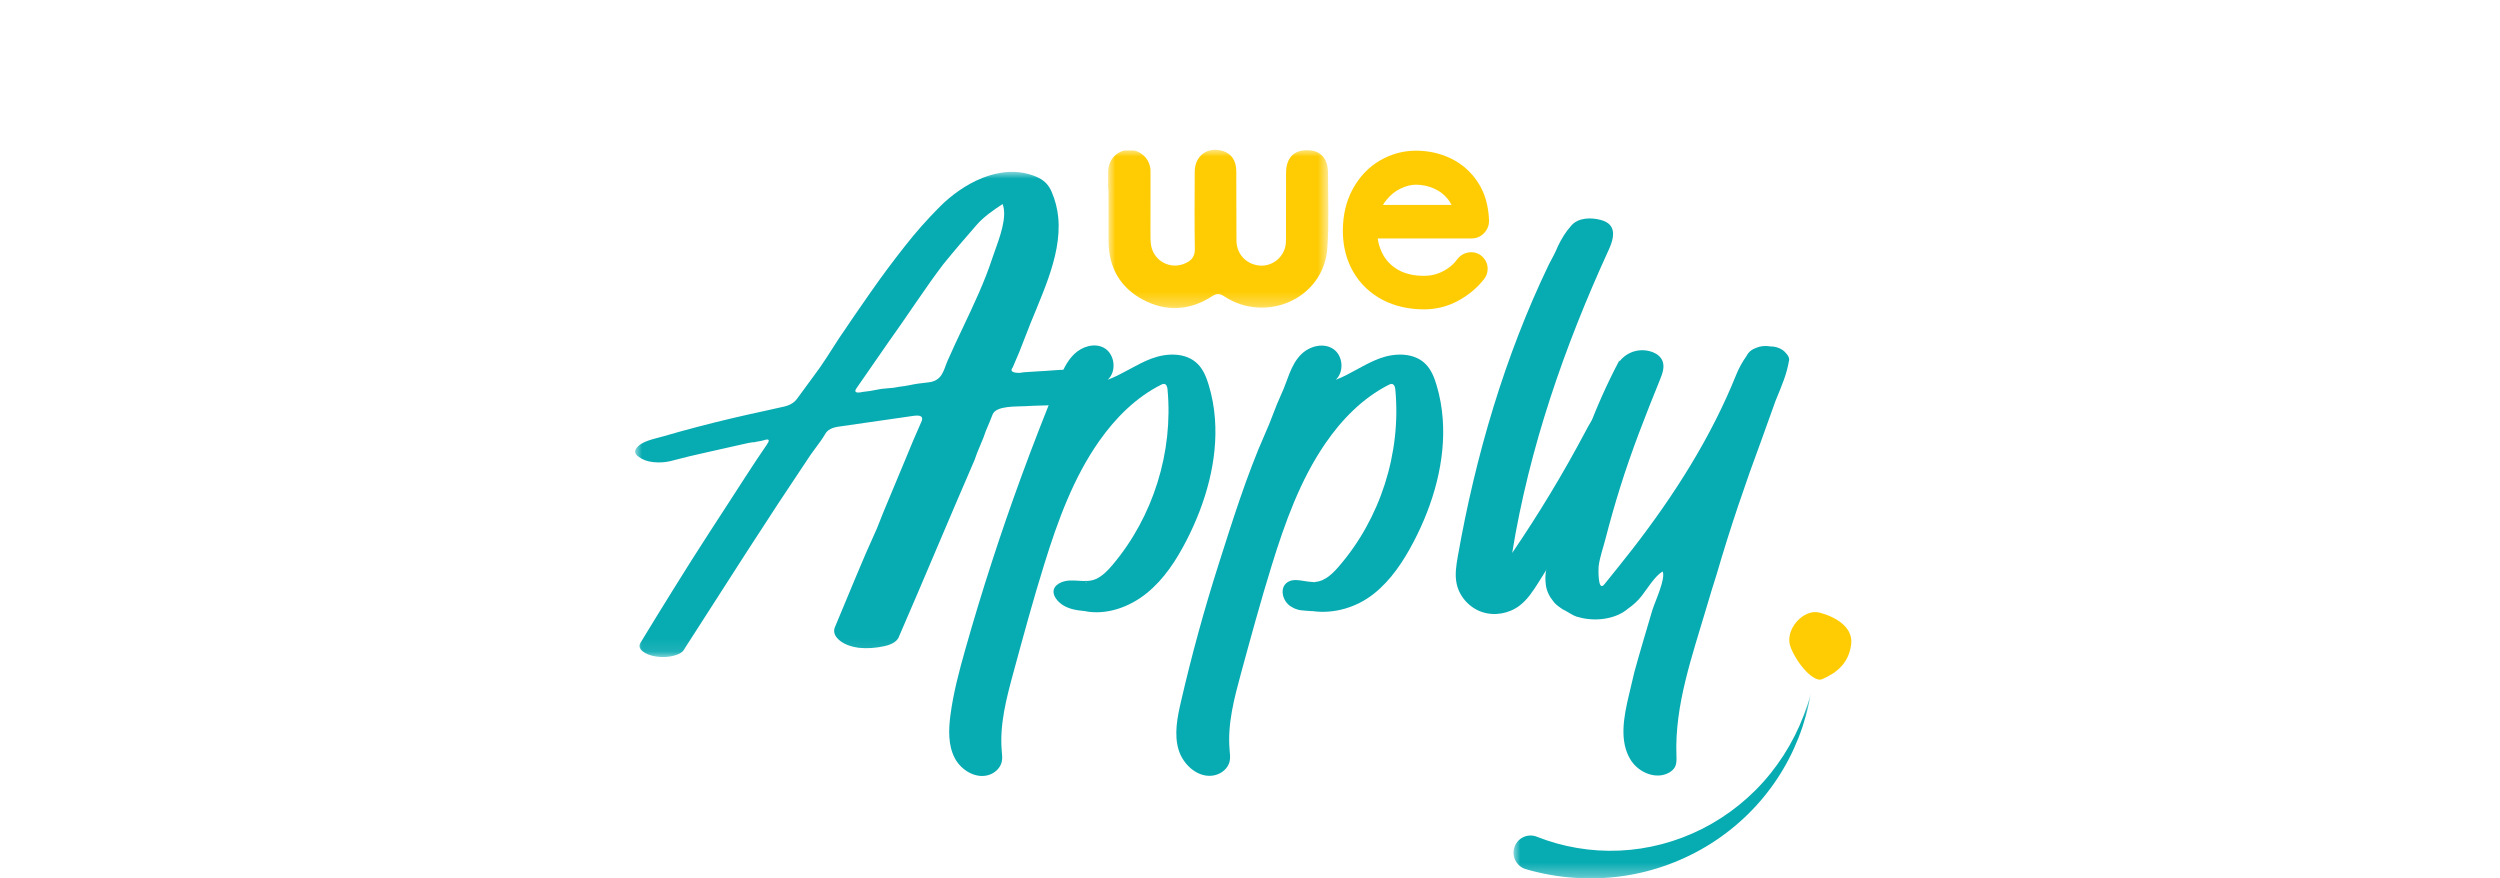<?xml version="1.0" encoding="UTF-8"?>
<svg width="185px" height="65px" viewBox="0 0 185 65" version="1.1" xmlns="http://www.w3.org/2000/svg" xmlns:xlink="http://www.w3.org/1999/xlink">
    <title>WeApply Logo</title>
    <defs>
        <polygon id="path-1" points="0 0 34.653 0 34.653 35.906 0 35.906"></polygon>
        <polygon id="path-3" points="0 0 21.999 0 21.999 13.678 0 13.678"></polygon>
        <polygon id="path-5" points="0 0 16.27 0 16.27 11.715 0 11.715"></polygon>
        <polygon id="path-7" points="0 0.084 0.751 0.084 0.751 0.316 0 0.316"></polygon>
    </defs>
    <g id="V01-Application" stroke="none" stroke-width="1" fill="none" fill-rule="evenodd">
        <g id="03---MO-Website-Update---Our-Work---Our-Clients-Page---20231213-Copy" transform="translate(-178, -2056)">
            <g id="Fintech-Logos" transform="translate(0, 1545)">
                <g id="WeApply-Logo" transform="translate(135, 489)">
                    <g transform="translate(43, 22)">
                        <g transform="translate(47, 11)">
                            <path d="M11.069,21.761 L11.066,21.761 C11.057,21.764 11.048,21.767 11.042,21.773 C11.075,21.764 11.108,21.755 11.132,21.745 C11.108,21.751 11.087,21.757 11.069,21.761 M27.035,19.101 L27.033,19.101 C27.008,19.111 26.975,19.113 26.93,19.113 L26.999,19.113 C27.023,19.113 27.041,19.107 27.051,19.098 C27.054,19.095 27.054,19.092 27.057,19.089 C27.051,19.092 27.045,19.098 27.035,19.101" id="Fill-1" fill="#07ABB2"></path>
                            <g id="Group-5" transform="translate(0, 1.718)">
                                <mask id="mask-2" fill="white">
                                    <use xlink:href="#path-1"></use>
                                </mask>
                                <g id="Clip-4"></g>
                                <path d="M34.599,15.716 C34.43,15.217 33.875,14.892 32.934,14.736 C32.604,14.672 32.27,14.642 31.937,14.642 C31.603,14.642 31.273,14.657 30.939,14.688 C30.549,14.721 30.193,14.742 29.859,14.758 C29.526,14.776 29.166,14.797 28.779,14.828 L28.446,14.876 C27.891,14.876 27.726,14.736 27.947,14.457 C28.281,13.708 28.584,12.963 28.862,12.217 C29.899,9.432 31.587,6.348 31.311,3.389 C31.251,2.74 31.087,2.097 30.824,1.482 C30.603,0.966 30.281,0.609 29.67,0.353 C27.032,-0.753 24.165,0.946 22.544,2.581 C21.599,3.53 20.74,4.501 19.964,5.496 C19.076,6.618 18.232,7.753 17.43,8.903 C16.623,10.054 15.836,11.204 15.06,12.357 C14.782,12.792 14.479,13.267 14.145,13.778 C13.811,14.292 13.481,14.767 13.147,15.202 C12.757,15.731 12.371,16.261 11.982,16.79 C11.76,17.101 11.4,17.301 10.902,17.396 C10.515,17.487 10.099,17.582 9.657,17.675 C7.966,18.036 6.287,18.431 4.623,18.868 C3.768,19.092 2.917,19.327 2.071,19.574 C1.41,19.767 0.477,19.915 0.095,20.451 C-0.074,20.685 -0.017,20.895 0.26,21.08 C0.538,21.299 0.898,21.43 1.34,21.479 C1.786,21.525 2.198,21.5 2.589,21.409 C3.53,21.159 4.501,20.925 5.498,20.709 C6.496,20.49 7.463,20.274 8.408,20.055 C8.434,20.055 8.471,20.052 8.524,20.043 C8.558,20.028 8.603,20.019 8.67,20.013 C8.712,20.009 8.764,20.007 8.824,20.007 C8.933,19.976 9.045,19.955 9.158,19.939 C9.267,19.921 9.379,19.9 9.488,19.869 L9.657,19.821 C9.934,19.76 9.96,19.885 9.739,20.195 C9.184,21.004 8.656,21.799 8.157,22.575 C7.714,23.259 7.257,23.968 6.784,24.698 C6.316,25.429 5.885,26.089 5.498,26.679 C4.61,28.048 3.751,29.402 2.922,30.741 C2.09,32.077 1.257,33.431 0.425,34.8 C0.26,35.046 0.301,35.275 0.553,35.475 C0.8,35.679 1.145,35.81 1.591,35.871 C2.034,35.935 2.461,35.911 2.877,35.801 C3.294,35.692 3.556,35.515 3.669,35.266 C5.221,32.841 6.758,30.446 8.284,28.082 C9.806,25.718 11.374,23.338 12.982,20.94 C13.091,20.785 13.215,20.615 13.354,20.429 C13.493,20.241 13.616,20.07 13.729,19.915 C13.841,19.76 13.95,19.59 14.062,19.401 C14.227,19.091 14.587,18.905 15.142,18.841 L20.632,18.05 C21.13,17.986 21.321,18.111 21.213,18.421 C20.77,19.416 20.354,20.396 19.964,21.361 C19.63,22.17 19.271,23.034 18.884,23.95 C18.494,24.869 18.164,25.684 17.887,26.399 C17.332,27.613 16.807,28.827 16.305,30.041 C15.806,31.252 15.307,32.451 14.809,33.632 C14.643,33.976 14.726,34.301 15.06,34.612 C15.394,34.922 15.889,35.126 16.556,35.22 C17.167,35.281 17.789,35.241 18.427,35.101 C19.064,34.965 19.435,34.706 19.548,34.332 C20.493,32.156 21.419,29.987 22.334,27.823 C23.249,25.663 24.179,23.493 25.12,21.315 C25.232,20.971 25.371,20.615 25.536,20.241 C25.701,19.869 25.84,19.51 25.952,19.17 C26.117,18.796 26.282,18.391 26.451,17.956 C26.712,17.281 28.25,17.381 28.887,17.338 C30.349,17.241 32.155,17.356 33.519,16.882 C33.905,16.76 34.209,16.596 34.43,16.392 C34.651,16.191 34.707,15.966 34.599,15.716 M27.284,2.736 C27.449,3.841 26.741,5.439 26.426,6.405 C25.861,8.132 25.069,9.801 24.28,11.467 C23.885,12.301 23.488,13.135 23.121,13.977 C22.829,14.646 22.746,15.463 21.712,15.576 C21.434,15.607 21.183,15.637 20.962,15.667 C20.74,15.701 20.519,15.737 20.298,15.786 C20.077,15.832 19.825,15.871 19.548,15.902 C19.271,15.966 18.982,16.002 18.674,16.017 C18.371,16.036 18.082,16.072 17.805,16.136 C17.527,16.197 17.223,16.246 16.889,16.276 C16.334,16.401 16.166,16.307 16.391,15.996 C17.167,14.876 17.939,13.757 18.719,12.637 C19.383,11.703 20.077,10.708 20.796,9.649 C21.517,8.593 22.18,7.659 22.794,6.847 C23.602,5.85 24.44,4.879 25.285,3.91 C25.791,3.33 26.516,2.823 27.193,2.382 C27.235,2.493 27.265,2.611 27.284,2.736" id="Fill-3" fill="#07ABB2" mask="url(#mask-2)"></path>
                            </g>
                            <path d="M42.907,19.998 C43.133,23.055 42.229,26.206 40.815,28.964 C40.06,30.437 39.14,31.862 37.854,32.898 C36.569,33.935 34.868,34.543 33.252,34.222 C33.377,34.23 33.501,34.238 33.626,34.246 C33.034,34.205 32.428,34.16 31.89,33.908 C31.08,33.53 30.459,32.557 31.533,32.094 C32.34,31.745 33.274,32.207 34.08,31.853 C34.589,31.63 34.984,31.21 35.344,30.783 C38.333,27.236 39.829,22.453 39.398,17.821 C39.383,17.655 39.334,17.452 39.172,17.414 C39.084,17.393 38.993,17.434 38.912,17.475 C37.058,18.408 35.544,19.928 34.346,21.63 C32.432,24.35 31.279,27.529 30.289,30.708 C29.459,33.37 28.728,36.061 27.997,38.751 C27.48,40.655 26.958,42.609 27.13,44.575 C27.153,44.832 27.187,45.094 27.135,45.347 C27.046,45.78 26.703,46.133 26.297,46.301 C25.311,46.709 24.138,46.04 23.647,45.088 C23.157,44.136 23.192,43.002 23.33,41.938 C23.546,40.271 23.983,38.642 24.441,37.025 C25.658,32.728 27.036,28.478 28.571,24.285 C29.436,21.921 30.352,19.576 31.302,17.245 C31.602,16.51 31.92,15.754 32.49,15.204 C33.06,14.654 33.954,14.362 34.658,14.721 C35.493,15.145 35.668,16.472 34.971,17.101 C36.102,16.682 37.097,15.947 38.228,15.528 C39.359,15.107 40.77,15.075 41.626,15.929 C42.04,16.342 42.267,16.905 42.438,17.465 C42.692,18.295 42.844,19.143 42.907,19.998 M33.433,32.108 C33.433,32.124 33.388,32.116 33.299,32.084 C33.388,32.084 33.433,32.093 33.433,32.108 M34.238,31.804 L34.104,31.851 C34.147,31.851 34.193,31.836 34.238,31.804" id="Fill-6" fill="#07ABB2"></path>
                            <path d="M59.762,19.998 C59.992,23.099 59.07,26.294 57.615,29.079 C56.857,30.529 55.936,31.93 54.657,32.944 C53.378,33.957 51.692,34.451 50.098,34.218 C50.215,34.202 49.977,34.24 50.094,34.224 C49.416,34.166 49.061,34.226 48.497,33.862 C47.933,33.498 47.681,32.587 48.19,32.149 C48.755,31.663 49.615,32.13 50.355,32.062 C51.038,32.001 51.583,31.478 52.036,30.96 C55.135,27.406 56.699,22.541 56.255,17.834 C56.239,17.663 56.186,17.453 56.02,17.416 C55.931,17.397 55.84,17.438 55.759,17.48 C53.847,18.451 52.296,20.036 51.079,21.808 C49.213,24.526 48.085,27.682 47.109,30.836 C46.292,33.472 45.567,36.136 44.841,38.799 C44.334,40.663 43.822,42.574 43.991,44.498 C44.016,44.779 44.055,45.066 43.993,45.341 C43.877,45.858 43.407,46.246 42.894,46.366 C41.726,46.641 40.563,45.64 40.216,44.484 C39.87,43.328 40.123,42.086 40.394,40.91 C41.187,37.471 42.122,34.065 43.195,30.704 C44.215,27.507 45.249,24.189 46.605,21.119 C46.828,20.622 47.029,20.132 47.207,19.649 C47.386,19.167 47.587,18.677 47.812,18.18 C48.284,17.187 48.49,15.996 49.304,15.206 C49.927,14.6 50.962,14.339 51.677,14.835 C52.389,15.329 52.477,16.512 51.845,17.107 C52.972,16.673 53.966,15.936 55.1,15.52 C56.234,15.103 57.649,15.083 58.5,15.945 C58.909,16.359 59.132,16.921 59.3,17.48 C59.549,18.306 59.699,19.148 59.762,19.998 M50.291,32.108 C50.291,32.124 50.246,32.116 50.158,32.084 C50.246,32.084 50.291,32.093 50.291,32.108 M51.096,31.804 L50.962,31.851 C51.006,31.851 51.051,31.836 51.096,31.804" id="Fill-8" fill="#07ABB2"></path>
                            <path d="M72.731,19.02 C73.24,19.125 73.684,19.609 73.62,20.128 C73.595,20.334 73.498,20.524 73.402,20.709 C71.376,24.607 69.183,28.417 66.831,32.126 C66.439,32.744 66.031,33.373 65.449,33.815 C64.668,34.409 63.592,34.602 62.664,34.287 C61.736,33.973 60.988,33.149 60.789,32.184 C60.652,31.524 60.761,30.839 60.878,30.175 C62.175,22.779 64.356,15.338 67.618,8.567 C67.752,8.32 67.875,8.086 67.987,7.868 C68.097,7.65 68.198,7.433 68.288,7.215 C68.422,6.934 68.566,6.671 68.725,6.421 C68.88,6.173 69.07,5.925 69.293,5.675 C69.813,5.095 70.738,5.085 71.447,5.273 C71.709,5.342 71.973,5.455 72.148,5.663 C72.567,6.162 72.307,6.917 72.035,7.51 C68.76,14.654 66.16,22.154 64.902,29.918 C66.871,27.029 68.681,24.03 70.32,20.939 C70.575,20.459 70.83,19.969 71.213,19.585 C71.596,19.202 72.134,18.933 72.669,19.01 C72.69,19.012 72.71,19.016 72.731,19.02" id="Fill-10" fill="#07ABB2"></path>
                            <path d="M84.932,14.913 C85.021,14.976 85.121,15.076 85.234,15.217 C85.345,15.357 85.401,15.489 85.401,15.613 C85.311,16.143 85.177,16.647 84.998,17.13 C84.82,17.612 84.619,18.117 84.395,18.646 L83.39,21.445 C82.764,23.126 82.172,24.798 81.613,26.462 C81.054,28.127 80.529,29.798 80.038,31.478 C79.771,32.318 79.513,33.158 79.267,33.997 C78.232,37.519 76.92,41.162 77.056,44.893 C77.067,45.19 77.083,45.505 76.941,45.766 C76.845,45.942 76.686,46.074 76.513,46.173 C75.57,46.709 74.292,46.19 73.698,45.277 C72.782,43.867 73.177,41.987 73.534,40.46 C73.67,39.884 73.803,39.317 73.937,38.757 C74.115,38.104 74.328,37.357 74.574,36.517 C74.819,35.678 75.054,34.884 75.278,34.136 C75.458,33.551 76.288,31.792 76.032,31.287 C75.44,31.648 74.902,32.565 74.474,33.111 C74.205,33.453 73.87,33.765 73.467,34.044 C73.065,34.386 72.563,34.619 71.959,34.744 C71.356,34.868 70.742,34.868 70.116,34.744 C69.848,34.682 69.737,34.65 69.781,34.65 L69.714,34.65 C69.535,34.588 69.344,34.495 69.144,34.371 C68.943,34.246 68.776,34.153 68.641,34.091 L68.44,33.951 C68.216,33.796 68.061,33.656 67.971,33.531 C67.658,33.158 67.468,32.761 67.401,32.341 C67.334,31.921 67.345,31.494 67.435,31.058 C67.525,30.342 67.658,29.65 67.837,28.981 C68.016,28.313 68.216,27.621 68.44,26.905 C68.664,26.252 68.875,25.599 69.077,24.945 C69.277,24.293 69.49,23.639 69.714,22.985 C69.938,22.363 70.172,21.725 70.418,21.073 C71.111,19.229 71.902,17.423 72.826,15.684 C72.817,15.649 72.768,15.712 72.801,15.727 C72.834,15.743 72.869,15.711 72.892,15.682 C73.49,14.97 74.454,14.732 75.316,15.065 C75.621,15.183 75.9,15.404 76.023,15.709 C76.201,16.152 76.02,16.651 75.84,17.093 C74.775,19.716 73.745,22.334 72.899,25.039 C72.503,26.301 72.141,27.575 71.811,28.856 C71.641,29.517 71.405,30.165 71.307,30.842 C71.274,31.071 71.228,32.855 71.719,32.245 C72.428,31.362 73.144,30.484 73.837,29.588 C76.895,25.635 79.607,21.387 81.479,16.733 C81.68,16.236 81.938,15.77 82.25,15.333 C82.385,15.054 82.629,14.852 82.988,14.727 C83.3,14.603 83.636,14.572 83.993,14.633 C84.35,14.633 84.664,14.727 84.932,14.913" id="Fill-12" fill="#07ABB2"></path>
                            <g id="Group-16" transform="translate(65, 40.322)">
                                <mask id="mask-4" fill="white">
                                    <use xlink:href="#path-3"></use>
                                </mask>
                                <g id="Clip-15"></g>
                                <path d="M1.725,10.595 C3.644,11.357 5.744,11.717 7.847,11.622 C9.95,11.53 12.052,10.979 13.974,10.007 C15.896,9.032 17.632,7.64 19.01,5.921 C20.392,4.207 21.421,2.177 21.999,0 C21.626,2.221 20.784,4.384 19.518,6.297 C18.257,8.213 16.566,9.865 14.597,11.109 C12.627,12.352 10.373,13.189 8.024,13.516 C5.676,13.846 3.238,13.673 0.918,12.998 L0.911,12.996 C0.242,12.8 -0.144,12.097 0.05,11.423 C0.244,10.749 0.943,10.362 1.612,10.556 C1.65,10.567 1.689,10.581 1.725,10.595" id="Fill-14" fill="#07ABB2" mask="url(#mask-4)"></path>
                            </g>
                            <path d="M62.737,8.033 C62.508,7.796 62.199,7.664 61.873,7.664 C61.477,7.664 61.117,7.84 60.857,8.156 L60.819,8.205 C60.581,8.545 60.238,8.835 59.795,9.066 C59.347,9.301 58.887,9.412 58.38,9.412 C57.618,9.412 56.969,9.26 56.451,8.961 C55.939,8.662 55.563,8.273 55.304,7.769 C55.124,7.415 55.005,7.043 54.947,6.644 L61.914,6.644 C62.251,6.644 62.575,6.507 62.816,6.258 C63.057,6.009 63.189,5.701 63.189,5.341 C63.156,4.228 62.877,3.264 62.359,2.482 C61.844,1.703 61.169,1.112 60.351,0.719 C59.562,0.341 58.695,0.151 57.781,0.151 C56.838,0.151 55.942,0.394 55.115,0.877 C54.283,1.361 53.61,2.067 53.113,2.972 C52.621,3.868 52.371,4.911 52.371,6.07 C52.371,7.21 52.63,8.238 53.142,9.119 C53.66,10.01 54.39,10.704 55.31,11.187 C56.207,11.656 57.24,11.893 58.38,11.893 C59.271,11.893 60.121,11.679 60.901,11.258 C61.661,10.845 62.304,10.309 62.802,9.679 C62.988,9.456 63.087,9.181 63.087,8.885 C63.087,8.572 62.964,8.27 62.743,8.039 L62.737,8.033 Z M57.781,2.667 C58.244,2.667 58.695,2.764 59.123,2.954 C59.539,3.138 59.877,3.402 60.159,3.754 C60.258,3.882 60.342,4.017 60.412,4.164 L55.339,4.164 C55.412,4.041 55.491,3.926 55.578,3.818 C55.889,3.434 56.244,3.142 56.64,2.954 C57.036,2.764 57.417,2.667 57.781,2.667 L57.781,2.667 Z" id="Fill-17" fill="#FFCC03"></path>
                            <g id="Group-21" transform="translate(35.028, 0.084)">
                                <mask id="mask-6" fill="white">
                                    <use xlink:href="#path-5"></use>
                                </mask>
                                <g id="Clip-20"></g>
                                <path d="M16.197,7.259 C15.93,11.052 11.631,12.863 8.576,10.853 C8.2,10.606 7.988,10.629 7.629,10.862 C5.993,11.91 4.256,11.997 2.558,11.096 C0.867,10.198 0.01,8.71 0.004,6.764 C0,5.693 0.002,4.621 0.002,3.549 L0,3.549 L0,3.055 C0,2.48 0.002,1.908 0.002,1.33 C0.092,0.705 0.561,0.2 1.163,0.054 L1.915,0.054 C2.578,0.215 3.091,0.811 3.108,1.521 C3.11,1.726 3.11,1.928 3.11,2.132 L3.11,2.854 C3.108,3.947 3.103,5.039 3.106,6.132 C3.106,6.386 3.106,6.639 3.127,6.891 C3.236,8.188 4.567,8.945 5.73,8.379 C6.166,8.169 6.399,7.876 6.39,7.337 C6.36,5.43 6.371,3.52 6.382,1.611 C6.388,0.449 7.316,-0.24 8.425,0.077 C9.084,0.265 9.452,0.777 9.458,1.586 C9.471,3.3 9.452,5.014 9.471,6.728 C9.481,7.721 10.189,8.463 11.153,8.565 C12.018,8.655 12.854,8.074 13.076,7.208 C13.129,7.005 13.135,6.785 13.135,6.572 C13.139,4.957 13.133,3.34 13.139,1.724 C13.141,0.627 13.692,0.031 14.685,0.029 C15.68,0.027 16.245,0.625 16.245,1.711 C16.243,3.562 16.327,5.418 16.197,7.259" id="Fill-19" fill="#FFCC03" mask="url(#mask-6)"></path>
                            </g>
                            <path d="M35.011,1.643 C35.011,1.564 35.017,1.488 35.03,1.414 C35.03,1.991 35.028,2.564 35.028,3.139 C35.017,3.069 35.011,2.995 35.011,2.921 L35.011,1.643 Z" id="Fill-22" fill="#FFCC03"></path>
                            <g id="Group-26" transform="translate(36.191, 0)">
                                <mask id="mask-8" fill="white">
                                    <use xlink:href="#path-7"></use>
                                </mask>
                                <g id="Clip-25"></g>
                                <path d="M0.395,0.094 C0.519,0.094 0.638,0.109 0.751,0.138 L0,0.138 C0.115,0.109 0.235,0.094 0.359,0.094 L0.395,0.094 Z" id="Fill-24" fill="#FFCC03" mask="url(#mask-8)"></path>
                            </g>
                            <path d="M38.138,1.645 L38.138,2.215 C38.138,2.013 38.138,1.81 38.136,1.605 C38.138,1.617 38.138,1.632 38.138,1.645" id="Fill-27" fill="#FFCC03"></path>
                            <path d="M87.832,39.264 C87.244,39.519 86.005,38.19 85.502,36.882 C85.018,35.624 86.446,34.016 87.652,34.334 C88.764,34.627 90.172,35.372 89.983,36.716 C89.795,38.05 88.981,38.765 87.832,39.264" id="Fill-29" fill="#FFCC03"></path>
                        </g>
                    </g>
                </g>
            </g>
        </g>
    </g>
</svg>
